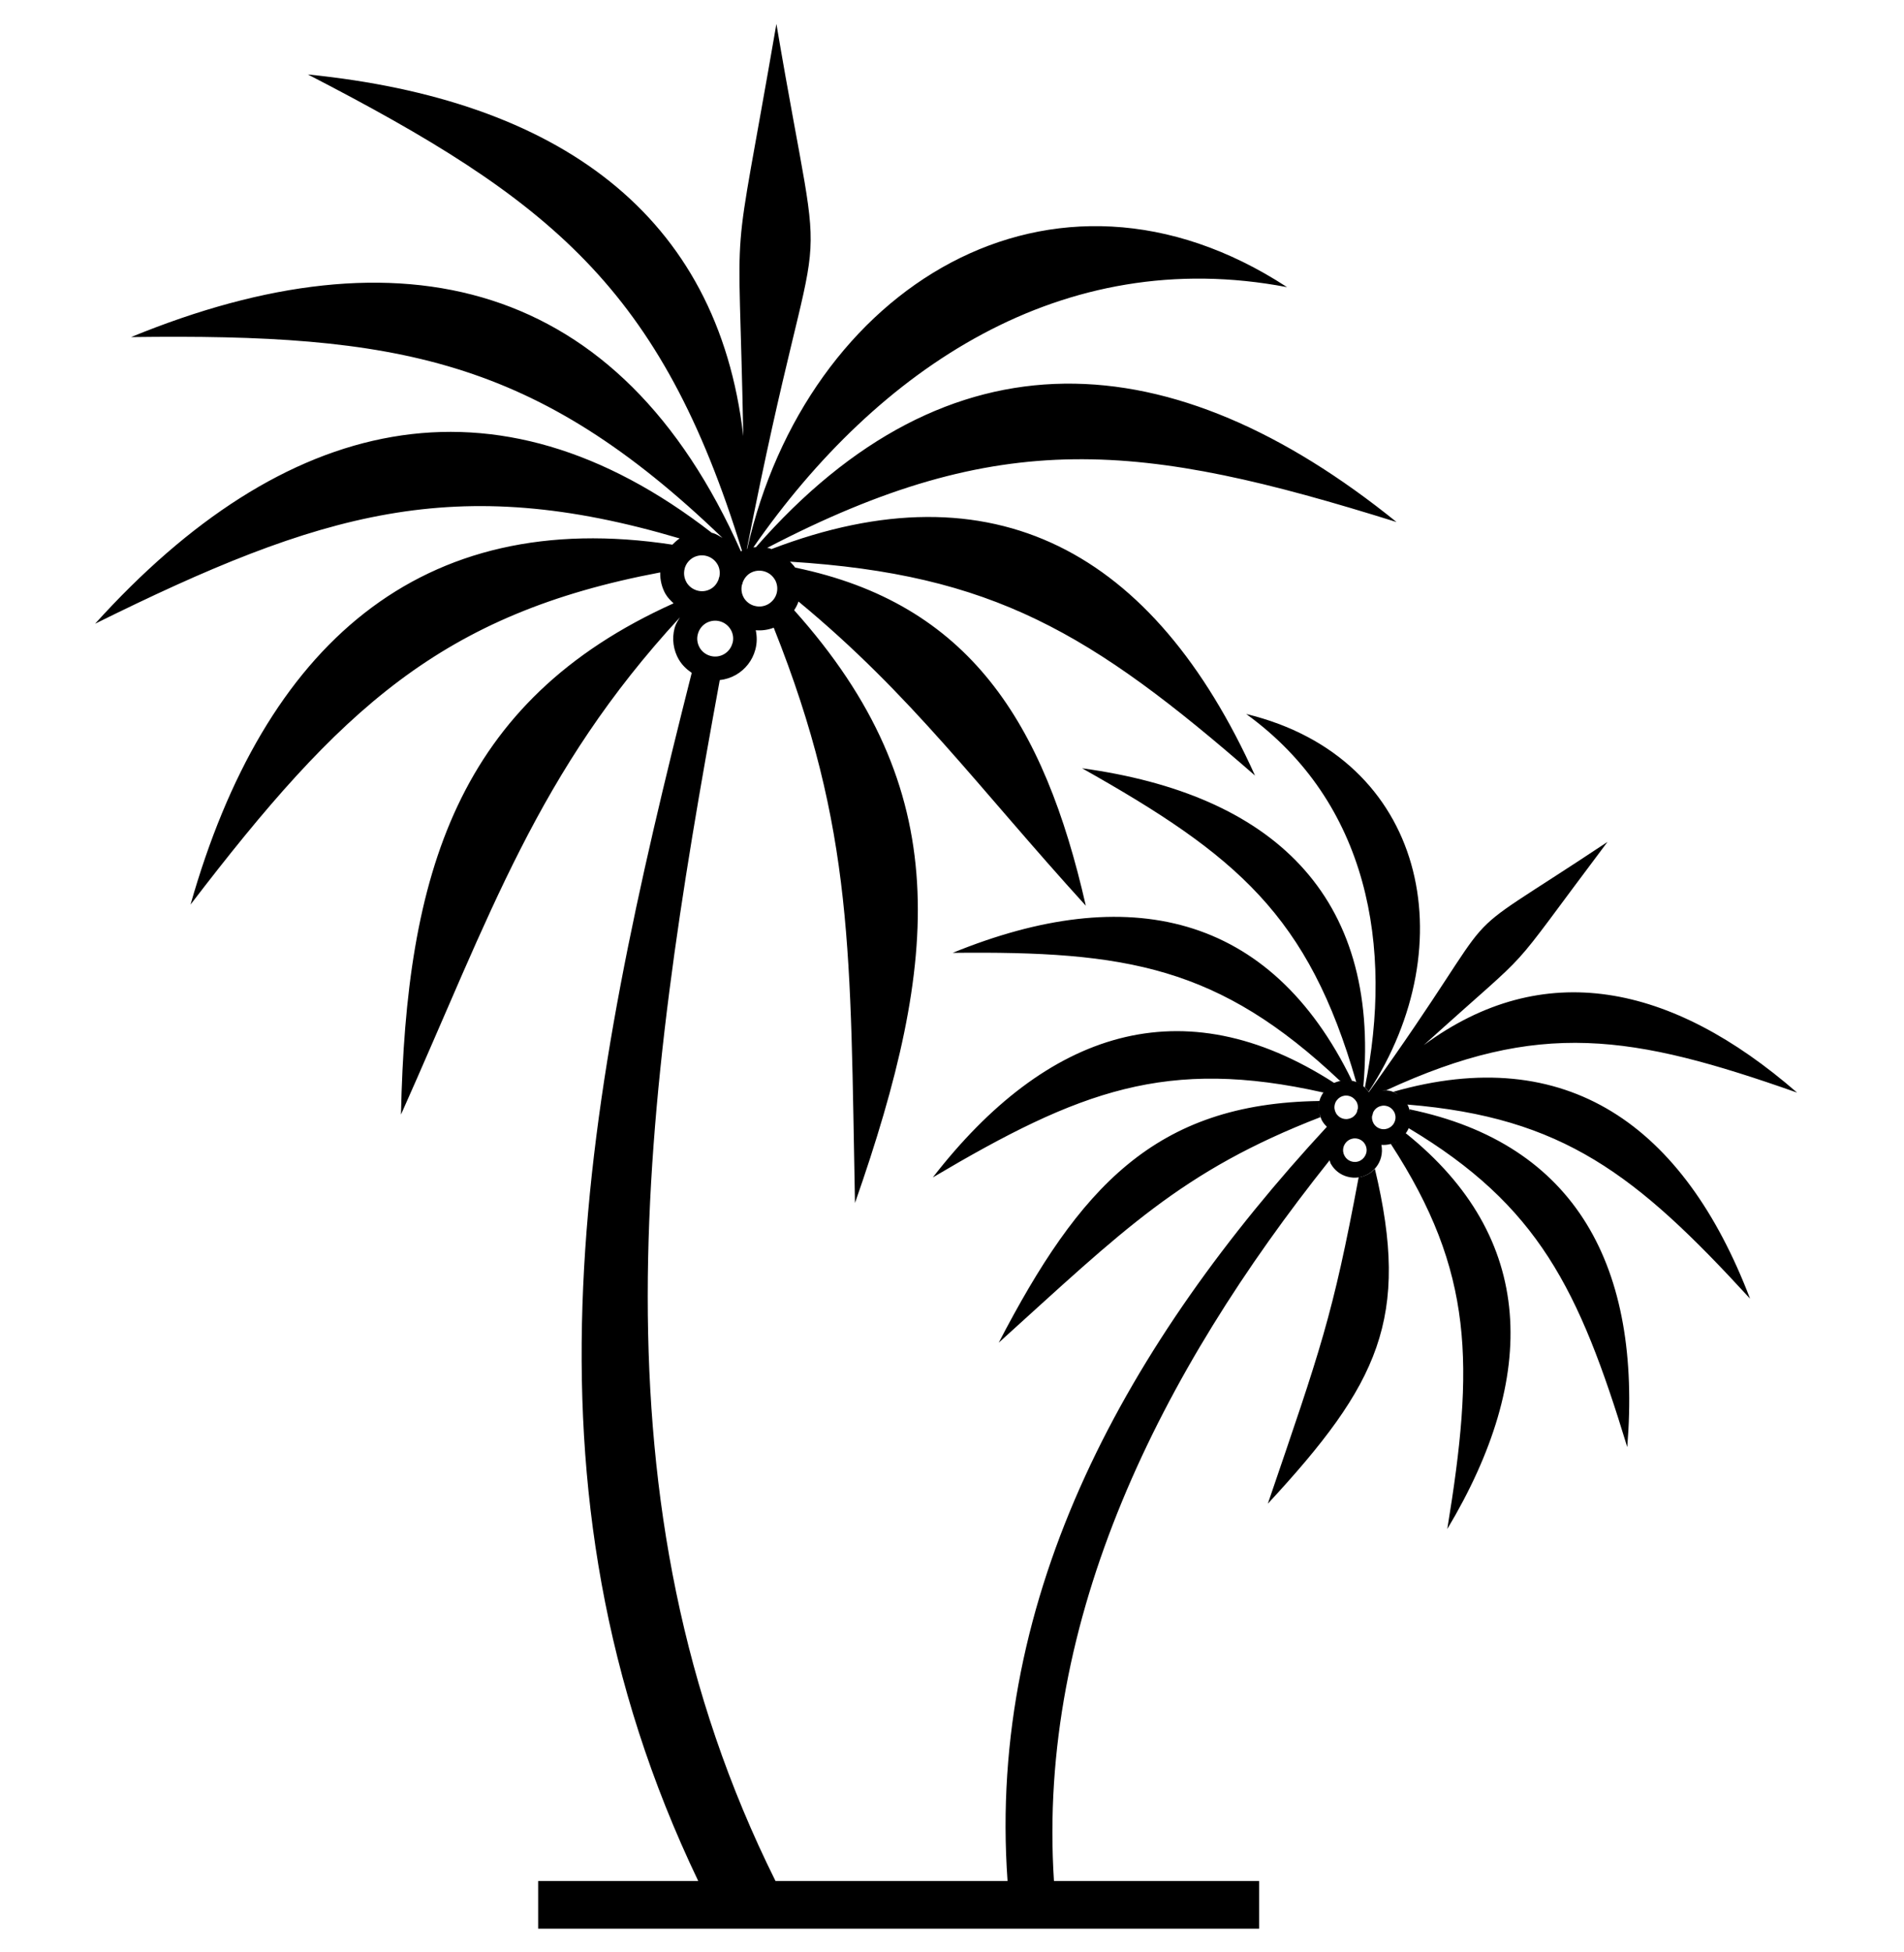 <svg xmlns="http://www.w3.org/2000/svg" xmlns:xlink="http://www.w3.org/1999/xlink" fill="none" height="41" viewBox="0 0 40 41" width="40"><clipPath id="a"><path d="m0 .5h40v40h-40z"></path></clipPath><g clip-path="url(#a)" clip-rule="evenodd" fill="currentColor" fill-rule="evenodd"><path d="m26.635 31.578c2.329-2.515 3-3.895 2.249-7.032-.039.042-.084.078-.134.106-.063.037-.134.061-.207.072-.548 2.93-.795 3.595-1.908 6.854z"></path><path d="m29.308 23.53c-.018.066-.061.119-.115.15-.055.032-.122.043-.188.025s-.119-.061-.15-.115l.001-.001c-.025-.043-.037-.093-.032-.146.005-.013.009-.027.013-.04.004-.014.007-.028.01-.042.022-.047.057-.085.1-.11.055-.031.121-.042.187-.024.067.018.119.061.15.115h.001c.031.054.042.121.024.187zm-.607.688c-.018.065-.061.118-.115.15-.054.032-.122.042-.187.024-.067-.018-.119-.06-.15-.115-.032-.055-.042-.121-.024-.188.018-.066.061-.118.115-.15.055-.031.122-.042.188-.024.066.018.119.06.15.115.032.055.042.121.024.188zm-.659-1.027c.018-.067.061-.119.115-.151s.121-.042.187-.024c.066.018.118.061.15.115l.001-.001c.024.043.037.094.032.146-.005.013-.009.026-.012.04-.004.014-.007.028-.01.042-.022.047-.057.085-.1.11-.055.031-.122.042-.188.024s-.119-.061-.15-.115h.001c-.032-.055-.043-.122-.025-.187zm-12.189-10.467c-.101-.027-.181-.092-.229-.175h.001c-.045-.078-.059-.172-.039-.266.002-.007.007-.011.009-.017.003-.009.003-.017.005-.026.03-.089.088-.161.163-.206.084-.048.185-.064.287-.037.1.027.181.092.228.175l.001-.001c.048.084.064.185.038.286-.027.101-.093.18-.176.229-.083.048-.185.065-.285.038zm-1.47-.783c.027-.101.092-.18.175-.229.083-.047.184-.064.285-.037.101.027.181.092.229.175h.001c.045.078.059.172.039.266-.002.007-.007.011-.009.018-.002.009-.002.017-.004.026-.031.088-.088.161-.164.205-.083.048-.184.065-.285.037s-.181-.092-.229-.175h.001c-.048-.083-.065-.185-.038-.286zm1.004 1.567c-.026.1-.092.18-.175.229-.083.048-.185.065-.286.037-.101-.027-.18-.092-.229-.175h.001c-.048-.084-.065-.185-.037-.285.027-.101.092-.182.175-.23.084-.047.185-.064.286-.037s.181.092.229.175h.001c.048.083.065.185.037.286zm13.881 9.419c.039.014.07.04.103.061-.047-.03-.096-.061-.153-.076-.063-.016-.125-.016-.185-.011.03-.003.06-.009.091-.006 3.219-1.486 5.16-1.173 8.63.05-2.647-2.301-5.338-2.843-7.843-.997 2.512-2.273 1.559-1.213 3.86-4.268-3.634 2.418-1.862.853-5.014 5.255.006.009.011.018.017.028l.004.006c-.036-.062-.084-.117-.142-.163.002.001.005.002.006.004.356-4.028-1.931-6.132-5.909-6.676 3.246 1.826 4.757 3.09 5.759 6.588.045.018.083.043.121.07-.055-.04-.115-.073-.184-.091-.032-.009-.063-.003-.096-.006.024.003.046-.005.07 0-1.719-3.54-4.72-4.183-8.389-2.685 3.655-.041 5.591.285 8.136 2.687.007-.002.016.001.024 0-.064.012-.127.03-.182.063.011-.007.024-.013.036-.019-3.188-2.054-6.046-1.089-8.431 1.985 3.087-1.827 4.916-2.522 8.201-1.784.003-.006.011-.009.015-.015-.039.054-.072.113-.091.181-.018.071-.02.142-.013.211-.007-.065-.007-.132.01-.198-3.455.047-5.045 1.819-6.737 5.075 2.609-2.358 3.833-3.604 6.758-4.736-.011-.027-.013-.057-.019-.086.013.059.029.119.059.171h.001c.025.043.058.082.094.118-4.175 4.514-7.14 9.794-6.708 15.838h-4.875c-3.972-7.977-2.795-16.379-1.171-25.219.121-.014.237-.051.34-.11.194-.112.346-.298.408-.532.037-.137.036-.274.008-.405.131.011.259-.008.378-.053 1.698 4.258 1.603 6.878 1.707 12.081 1.798-5.137 2.103-8.674-1.278-12.448.036-.057.069-.116.091-.183 2.389 1.972 3.767 3.897 6.036 6.388-.877-3.861-2.456-6.347-6.107-7.101-.028-.047-.072-.082-.107-.124 4.252.264 6.318 1.483 9.769 4.492-2.128-4.711-5.488-6.546-10.16-4.756-.011-.003-.019-.012-.03-.015-.02-.006-.04-.006-.06-.01 4.913-2.559 7.855-2.223 13.223-.543-4.72-3.815-9.402-4.111-13.459.529-.018.001-.036 0-.053.003 2.61-3.755 6.484-6.367 11.212-5.465-4.94-3.223-10.1.013-11.341 5.496-.003.001-.005.001-.007.001 1.599-8.152 1.717-4.535.62-11.025-.979 5.679-.792 3.483-.696 8.656-.536-4.664-3.894-7.067-9.147-7.594 5.1 2.632 7.42 4.479 9.12 10.004-.007.004-.015.007-.023.011-2.546-5.735-7.15-6.825-12.812-4.5 5.582-.074 8.496.437 12.425 4.217-.066-.038-.129-.082-.206-.103-.005-.001-.011-.001-.016-.002-4.579-3.552-9.009-2.461-12.958 1.907 4.758-2.353 7.567-3.187 12.28-1.791-.056.036-.103.084-.152.131-5.294-.809-8.577 2.115-10.123 7.558 3.147-4.111 5.267-6.107 9.867-6.975-.004.163.036.322.115.459h.001c.042.073.104.132.165.19-4.565 2.055-5.622 5.697-5.727 10.736 1.878-4.198 2.867-7.197 5.86-10.442-.043.07-.088.138-.111.222-.063.234-.024.471.088.665h.001c.065.113.161.204.27.279-2.256 8.918-3.872 17.005.137 25.371h-3.363v1.001h15.147v-1.001h-4.311c-.357-5.519 2.235-10.68 5.791-15.135.01.026.013.055.027.078h.001c.073.128.195.227.348.267.153.042.31.017.436-.057.127-.073.227-.196.268-.348.024-.09.025-.179.008-.264.118.009.233-.018.332-.075-.042.024-.087.043-.134.056 1.75 2.687 1.752 4.633 1.186 8.087 1.92-3.208 1.867-6.116-.869-8.31-.003.003-.008.005-.01.009.041-.056.076-.119.094-.19-.007.025-.015.049-.025.073 2.718 1.626 3.578 3.37 4.591 6.697.306-3.768-1.063-6.369-4.574-7.093.006.02.007.042.011.064-.013-.062-.03-.122-.061-.177l.008.013c3.264.268 4.805 1.467 7.196 4.076-1.39-3.636-3.85-5.39-7.503-4.342z"></path><path d="m26.182 14.995c2.569 1.862 3.091 4.89 2.492 7.841.03.028.056.059.079.091 2.024-3.095 1.217-7.015-2.571-7.933z"></path></g></svg>